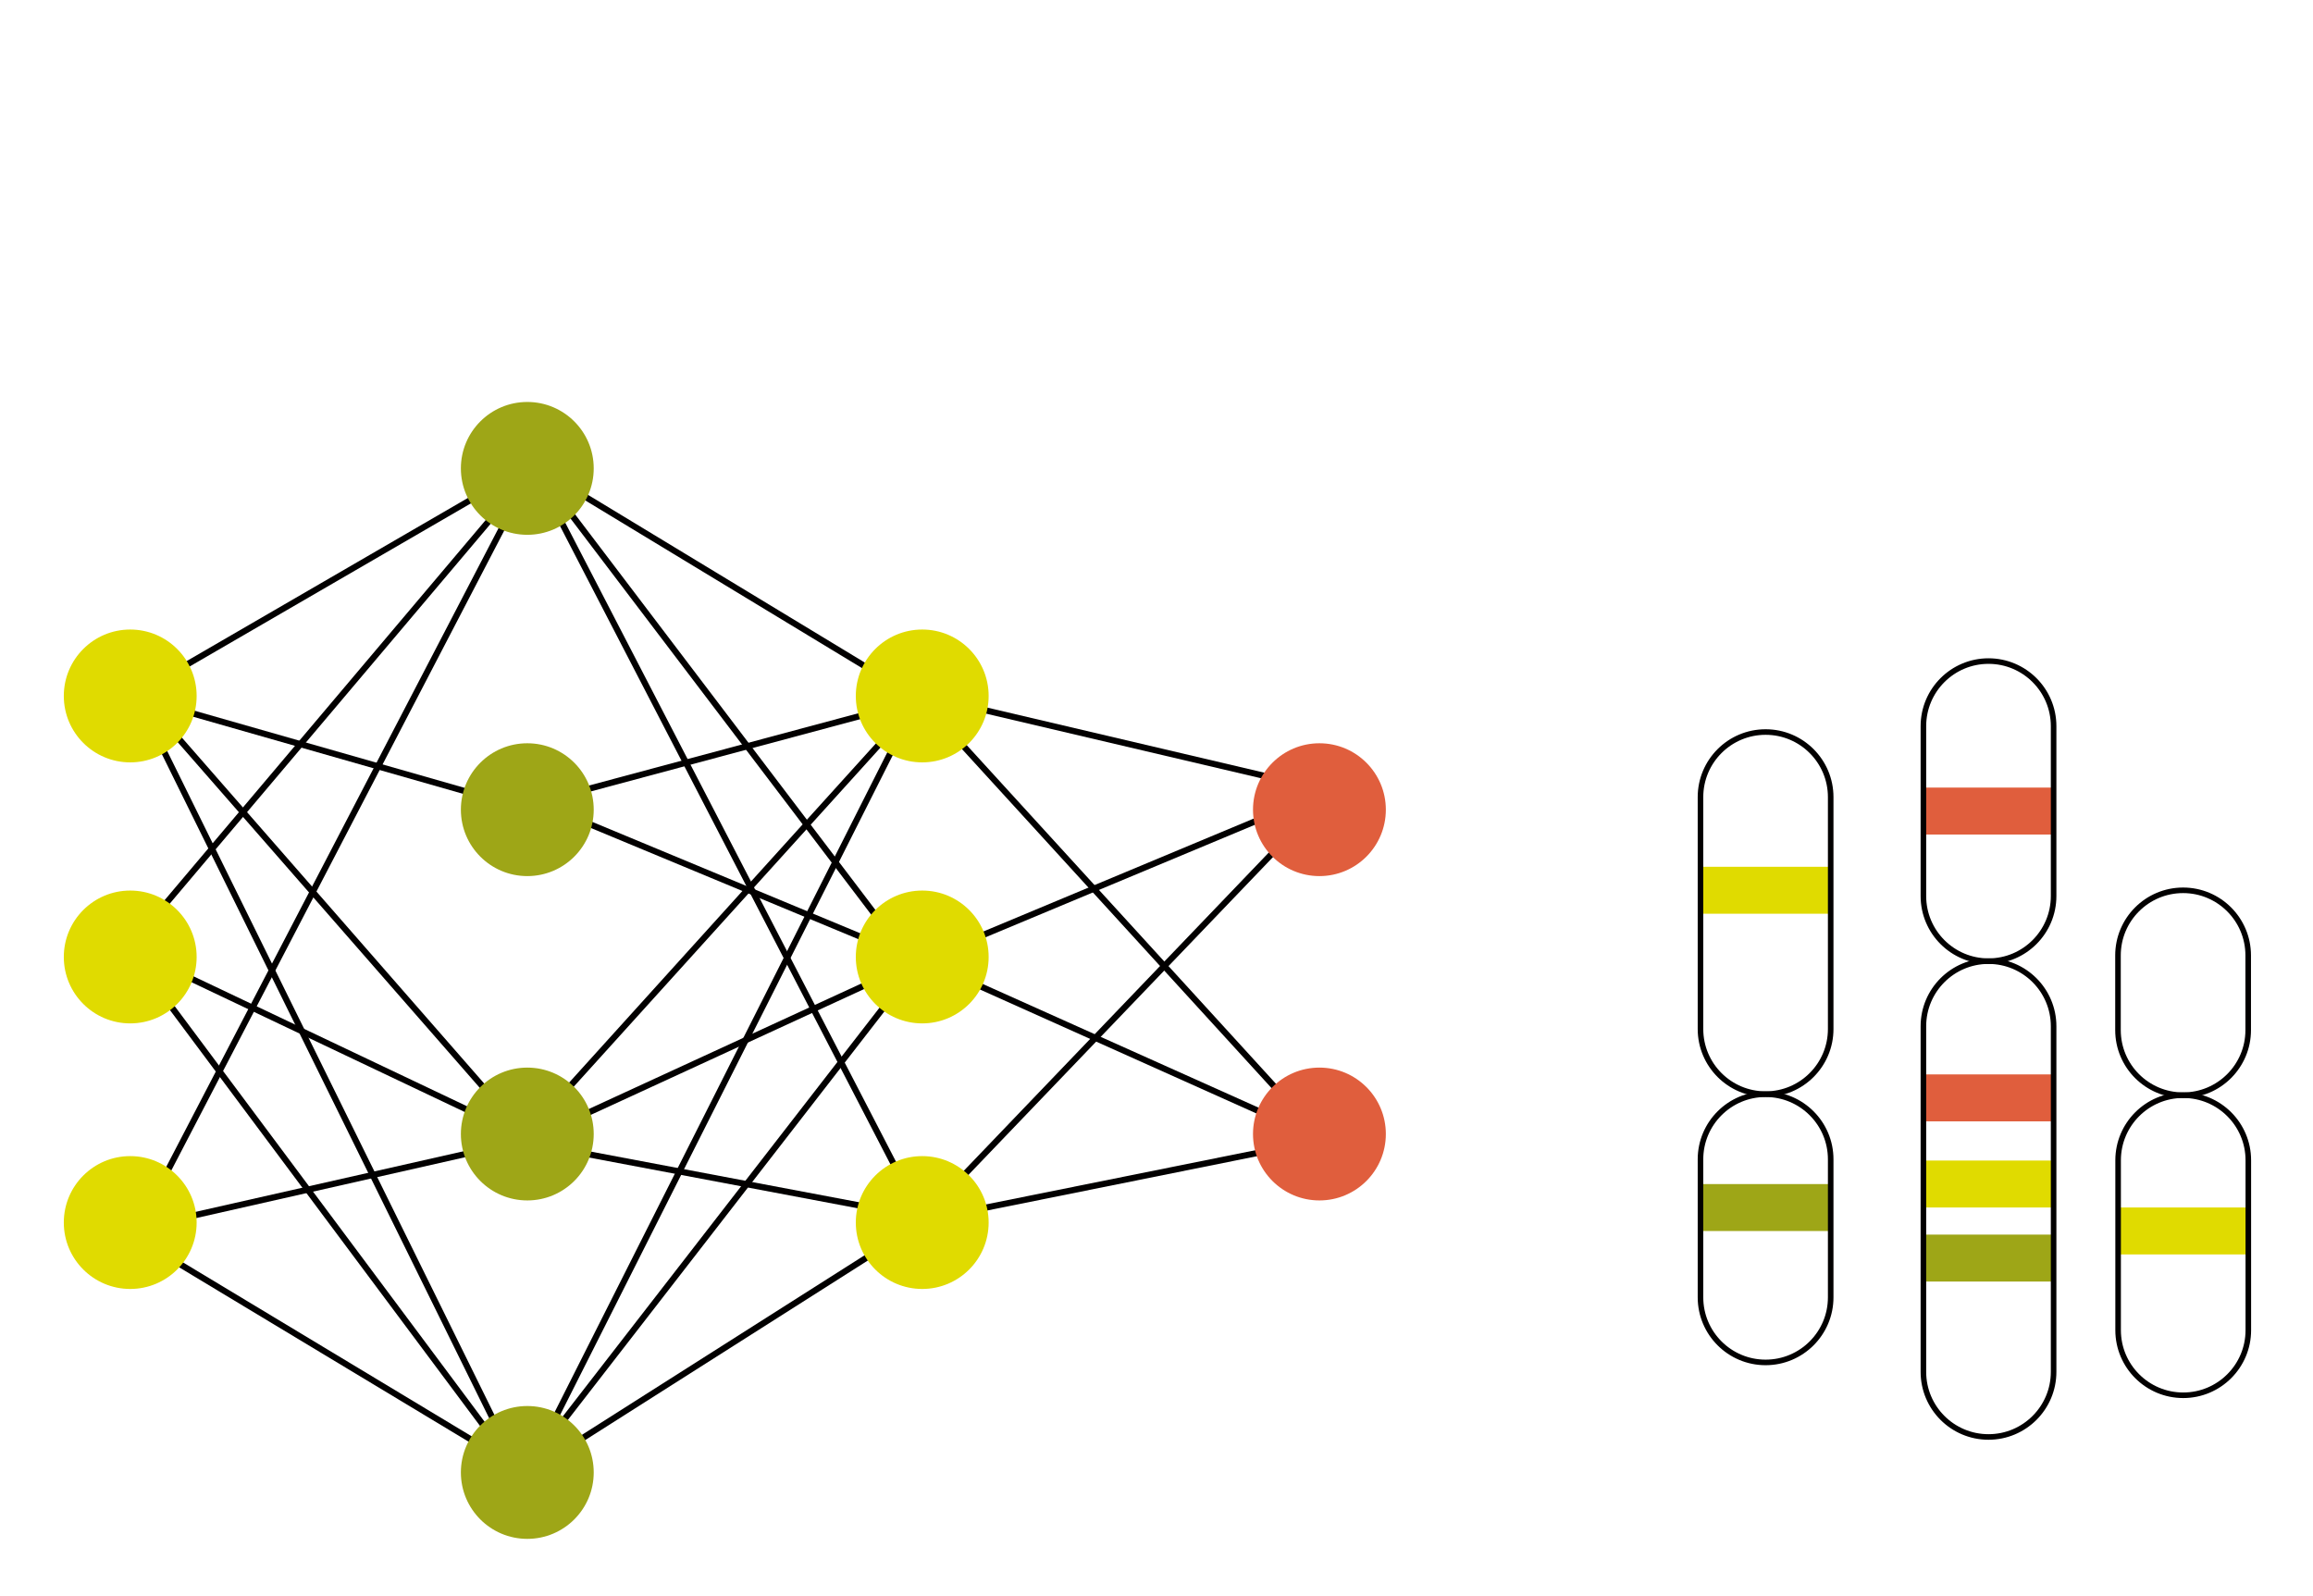 <svg width="187" height="129" viewBox="0 0 187 129" fill="none" xmlns="http://www.w3.org/2000/svg">
<path d="M166.029 86.861H155.502V90.657H166.029V86.861Z" fill="#E05E3D"/>
<path d="M166.029 99.812H155.502V103.608H166.029V99.812Z" fill="#9EA617"/>
<path d="M166.029 93.825H155.502V97.62H166.029V93.825Z" fill="#E0DB00"/>
<path d="M166.029 63.673H155.502V67.468H166.029V63.673Z" fill="#E05E3D"/>
<path d="M166.029 58.709C166.029 55.802 163.672 53.445 160.765 53.445C157.859 53.445 155.502 55.802 155.502 58.709V72.442C155.502 75.349 157.859 77.706 160.765 77.706C163.672 77.706 166.029 75.349 166.029 72.442V58.709Z" stroke="#020000" stroke-width="0.45" stroke-miterlimit="10"/>
<path d="M166.029 82.969C166.029 80.062 163.672 77.705 160.765 77.705C157.859 77.705 155.502 80.062 155.502 82.969V110.909C155.502 113.816 157.859 116.173 160.765 116.173C163.672 116.173 166.029 113.816 166.029 110.909V82.969Z" stroke="#020000" stroke-width="0.45" stroke-miterlimit="10"/>
<path d="M148.007 70.076H137.48V73.871H148.007V70.076Z" fill="#E0DB00"/>
<path d="M148.007 95.727H137.48V99.523H148.007V95.727Z" fill="#9EA617"/>
<path d="M148.007 64.445C148.007 61.538 145.651 59.182 142.744 59.182C139.837 59.182 137.48 61.538 137.48 64.445V83.191C137.48 86.098 139.837 88.455 142.744 88.455C145.651 88.455 148.007 86.098 148.007 83.191V64.445Z" stroke="#020000" stroke-width="0.45" stroke-miterlimit="10"/>
<path d="M148.007 93.728C148.007 90.821 145.651 88.464 142.744 88.464C139.837 88.464 137.48 90.821 137.48 93.728V104.883C137.48 107.79 139.837 110.146 142.744 110.146C145.651 110.146 148.007 107.79 148.007 104.883V93.728Z" stroke="#020000" stroke-width="0.45" stroke-miterlimit="10"/>
<path d="M181.771 97.62H171.244V101.415H181.771V97.62Z" fill="#E0DB00"/>
<path d="M181.761 77.242C181.761 74.335 179.405 71.978 176.498 71.978C173.591 71.978 171.234 74.335 171.234 77.242V83.278C171.234 86.185 173.591 88.541 176.498 88.541C179.405 88.541 181.761 86.185 181.761 83.278V77.242Z" stroke="#020000" stroke-width="0.45" stroke-miterlimit="10"/>
<path d="M181.771 93.805C181.771 90.898 179.415 88.541 176.508 88.541C173.601 88.541 171.244 90.898 171.244 93.805V107.538C171.244 110.445 173.601 112.802 176.508 112.802C179.415 112.802 181.771 110.445 181.771 107.538V93.805Z" stroke="#020000" stroke-width="0.45" stroke-miterlimit="10"/>
<path d="M10.345 56.487L42.998 37.548" stroke="#020000" stroke-width="0.5" stroke-miterlimit="10"/>
<path d="M74.56 56.671L42.998 37.548" stroke="#020000" stroke-width="0.5" stroke-miterlimit="10"/>
<path d="M42.457 65.15L74.743 56.487" stroke="#020000" stroke-width="0.5" stroke-miterlimit="10"/>
<path d="M10.171 56.13L42.998 65.508" stroke="#020000" stroke-width="0.5" stroke-miterlimit="10"/>
<path d="M74.927 77.957L42.815 64.609" stroke="#020000" stroke-width="0.5" stroke-miterlimit="10"/>
<path d="M106.672 92.028L75.284 77.956" stroke="#020000" stroke-width="0.5" stroke-miterlimit="10"/>
<path d="M107.753 63.885L74.386 98.702" stroke="#020000" stroke-width="0.5" stroke-miterlimit="10"/>
<path d="M74.927 56.313L107.937 64.069" stroke="#020000" stroke-width="0.5" stroke-miterlimit="10"/>
<path d="M106.846 92.028L74.56 56.671" stroke="#020000" stroke-width="0.5" stroke-miterlimit="10"/>
<path d="M107.937 63.702L75.101 77.416" stroke="#020000" stroke-width="0.5" stroke-miterlimit="10"/>
<path d="M42.274 92.385L76.366 76.691" stroke="#020000" stroke-width="0.5" stroke-miterlimit="10"/>
<path d="M10.529 99.426L42.457 92.202" stroke="#020000" stroke-width="0.5" stroke-miterlimit="10"/>
<path d="M10.345 76.691L42.998 92.202" stroke="#020000" stroke-width="0.5" stroke-miterlimit="10"/>
<path d="M42.631 119.987L10.345 76.691" stroke="#020000" stroke-width="0.5" stroke-miterlimit="10"/>
<path d="M10.529 99.783L42.274 118.906" stroke="#020000" stroke-width="0.5" stroke-miterlimit="10"/>
<path d="M74.743 98.701L42.09 119.447" stroke="#020000" stroke-width="0.5" stroke-miterlimit="10"/>
<path d="M106.672 92.202L74.386 98.701" stroke="#020000" stroke-width="0.5" stroke-miterlimit="10"/>
<path d="M42.631 92.385L75.101 98.518" stroke="#020000" stroke-width="0.5" stroke-miterlimit="10"/>
<path d="M10.712 55.589L42.274 119.62" stroke="#020000" stroke-width="0.5" stroke-miterlimit="10"/>
<path d="M42.998 92.385L10.529 55.232" stroke="#020000" stroke-width="0.5" stroke-miterlimit="10"/>
<path d="M43.172 37.732L10.886 99.783" stroke="#020000" stroke-width="0.5" stroke-miterlimit="10"/>
<path d="M10.171 76.875L43.539 37.374" stroke="#020000" stroke-width="0.5" stroke-miterlimit="10"/>
<path d="M74.203 78.497L44.08 38.813" stroke="#020000" stroke-width="0.5" stroke-miterlimit="10"/>
<path d="M75.101 99.6L43.355 38.273" stroke="#020000" stroke-width="0.5" stroke-miterlimit="10"/>
<path d="M42.274 92.028L74.743 56.13" stroke="#020000" stroke-width="0.5" stroke-miterlimit="10"/>
<path d="M74.56 77.416L42.274 119.079" stroke="#020000" stroke-width="0.5" stroke-miterlimit="10"/>
<path d="M74.203 56.487L42.457 119.446" stroke="#020000" stroke-width="0.5" stroke-miterlimit="10"/>
<path d="M10.528 61.635C13.494 61.635 15.898 59.231 15.898 56.265C15.898 53.3 13.494 50.895 10.528 50.895C7.563 50.895 5.159 53.3 5.159 56.265C5.159 59.231 7.563 61.635 10.528 61.635Z" fill="#E0DB00"/>
<path d="M10.528 82.737C13.494 82.737 15.898 80.333 15.898 77.367C15.898 74.402 13.494 71.998 10.528 71.998C7.563 71.998 5.159 74.402 5.159 77.367C5.159 80.333 7.563 82.737 10.528 82.737Z" fill="#E0DB00"/>
<path d="M10.528 104.207C13.494 104.207 15.898 101.802 15.898 98.837C15.898 95.871 13.494 93.467 10.528 93.467C7.563 93.467 5.159 95.871 5.159 98.837C5.159 101.802 7.563 104.207 10.528 104.207Z" fill="#E0DB00"/>
<path d="M74.56 61.635C77.525 61.635 79.929 59.231 79.929 56.265C79.929 53.3 77.525 50.895 74.56 50.895C71.594 50.895 69.19 53.3 69.19 56.265C69.19 59.231 71.594 61.635 74.56 61.635Z" fill="#E0DB00"/>
<path d="M42.631 43.237C45.597 43.237 48.001 40.833 48.001 37.867C48.001 34.901 45.597 32.497 42.631 32.497C39.665 32.497 37.261 34.901 37.261 37.867C37.261 40.833 39.665 43.237 42.631 43.237Z" fill="#9EA617"/>
<path d="M42.631 70.829C45.597 70.829 48.001 68.425 48.001 65.459C48.001 62.494 45.597 60.09 42.631 60.09C39.665 60.09 37.261 62.494 37.261 65.459C37.261 68.425 39.665 70.829 42.631 70.829Z" fill="#9EA617"/>
<path d="M42.631 97.05C45.597 97.05 48.001 94.646 48.001 91.68C48.001 88.715 45.597 86.311 42.631 86.311C39.665 86.311 37.261 88.715 37.261 91.68C37.261 94.646 39.665 97.05 42.631 97.05Z" fill="#9EA617"/>
<path d="M106.672 70.829C109.638 70.829 112.042 68.425 112.042 65.459C112.042 62.494 109.638 60.09 106.672 60.09C103.706 60.09 101.302 62.494 101.302 65.459C101.302 68.425 103.706 70.829 106.672 70.829Z" fill="#E05E3D"/>
<path d="M106.672 97.05C109.638 97.05 112.042 94.646 112.042 91.68C112.042 88.715 109.638 86.311 106.672 86.311C103.706 86.311 101.302 88.715 101.302 91.68C101.302 94.646 103.706 97.05 106.672 97.05Z" fill="#E05E3D"/>
<path d="M42.631 124.411C45.597 124.411 48.001 122.007 48.001 119.041C48.001 116.075 45.597 113.671 42.631 113.671C39.665 113.671 37.261 116.075 37.261 119.041C37.261 122.007 39.665 124.411 42.631 124.411Z" fill="#9EA617"/>
<path d="M74.56 82.737C77.525 82.737 79.929 80.333 79.929 77.367C79.929 74.402 77.525 71.998 74.56 71.998C71.594 71.998 69.19 74.402 69.19 77.367C69.19 80.333 71.594 82.737 74.56 82.737Z" fill="#E0DB00"/>
<path d="M74.56 104.207C77.525 104.207 79.929 101.802 79.929 98.837C79.929 95.871 77.525 93.467 74.56 93.467C71.594 93.467 69.19 95.871 69.19 98.837C69.19 101.802 71.594 104.207 74.56 104.207Z" fill="#E0DB00"/>
</svg>
